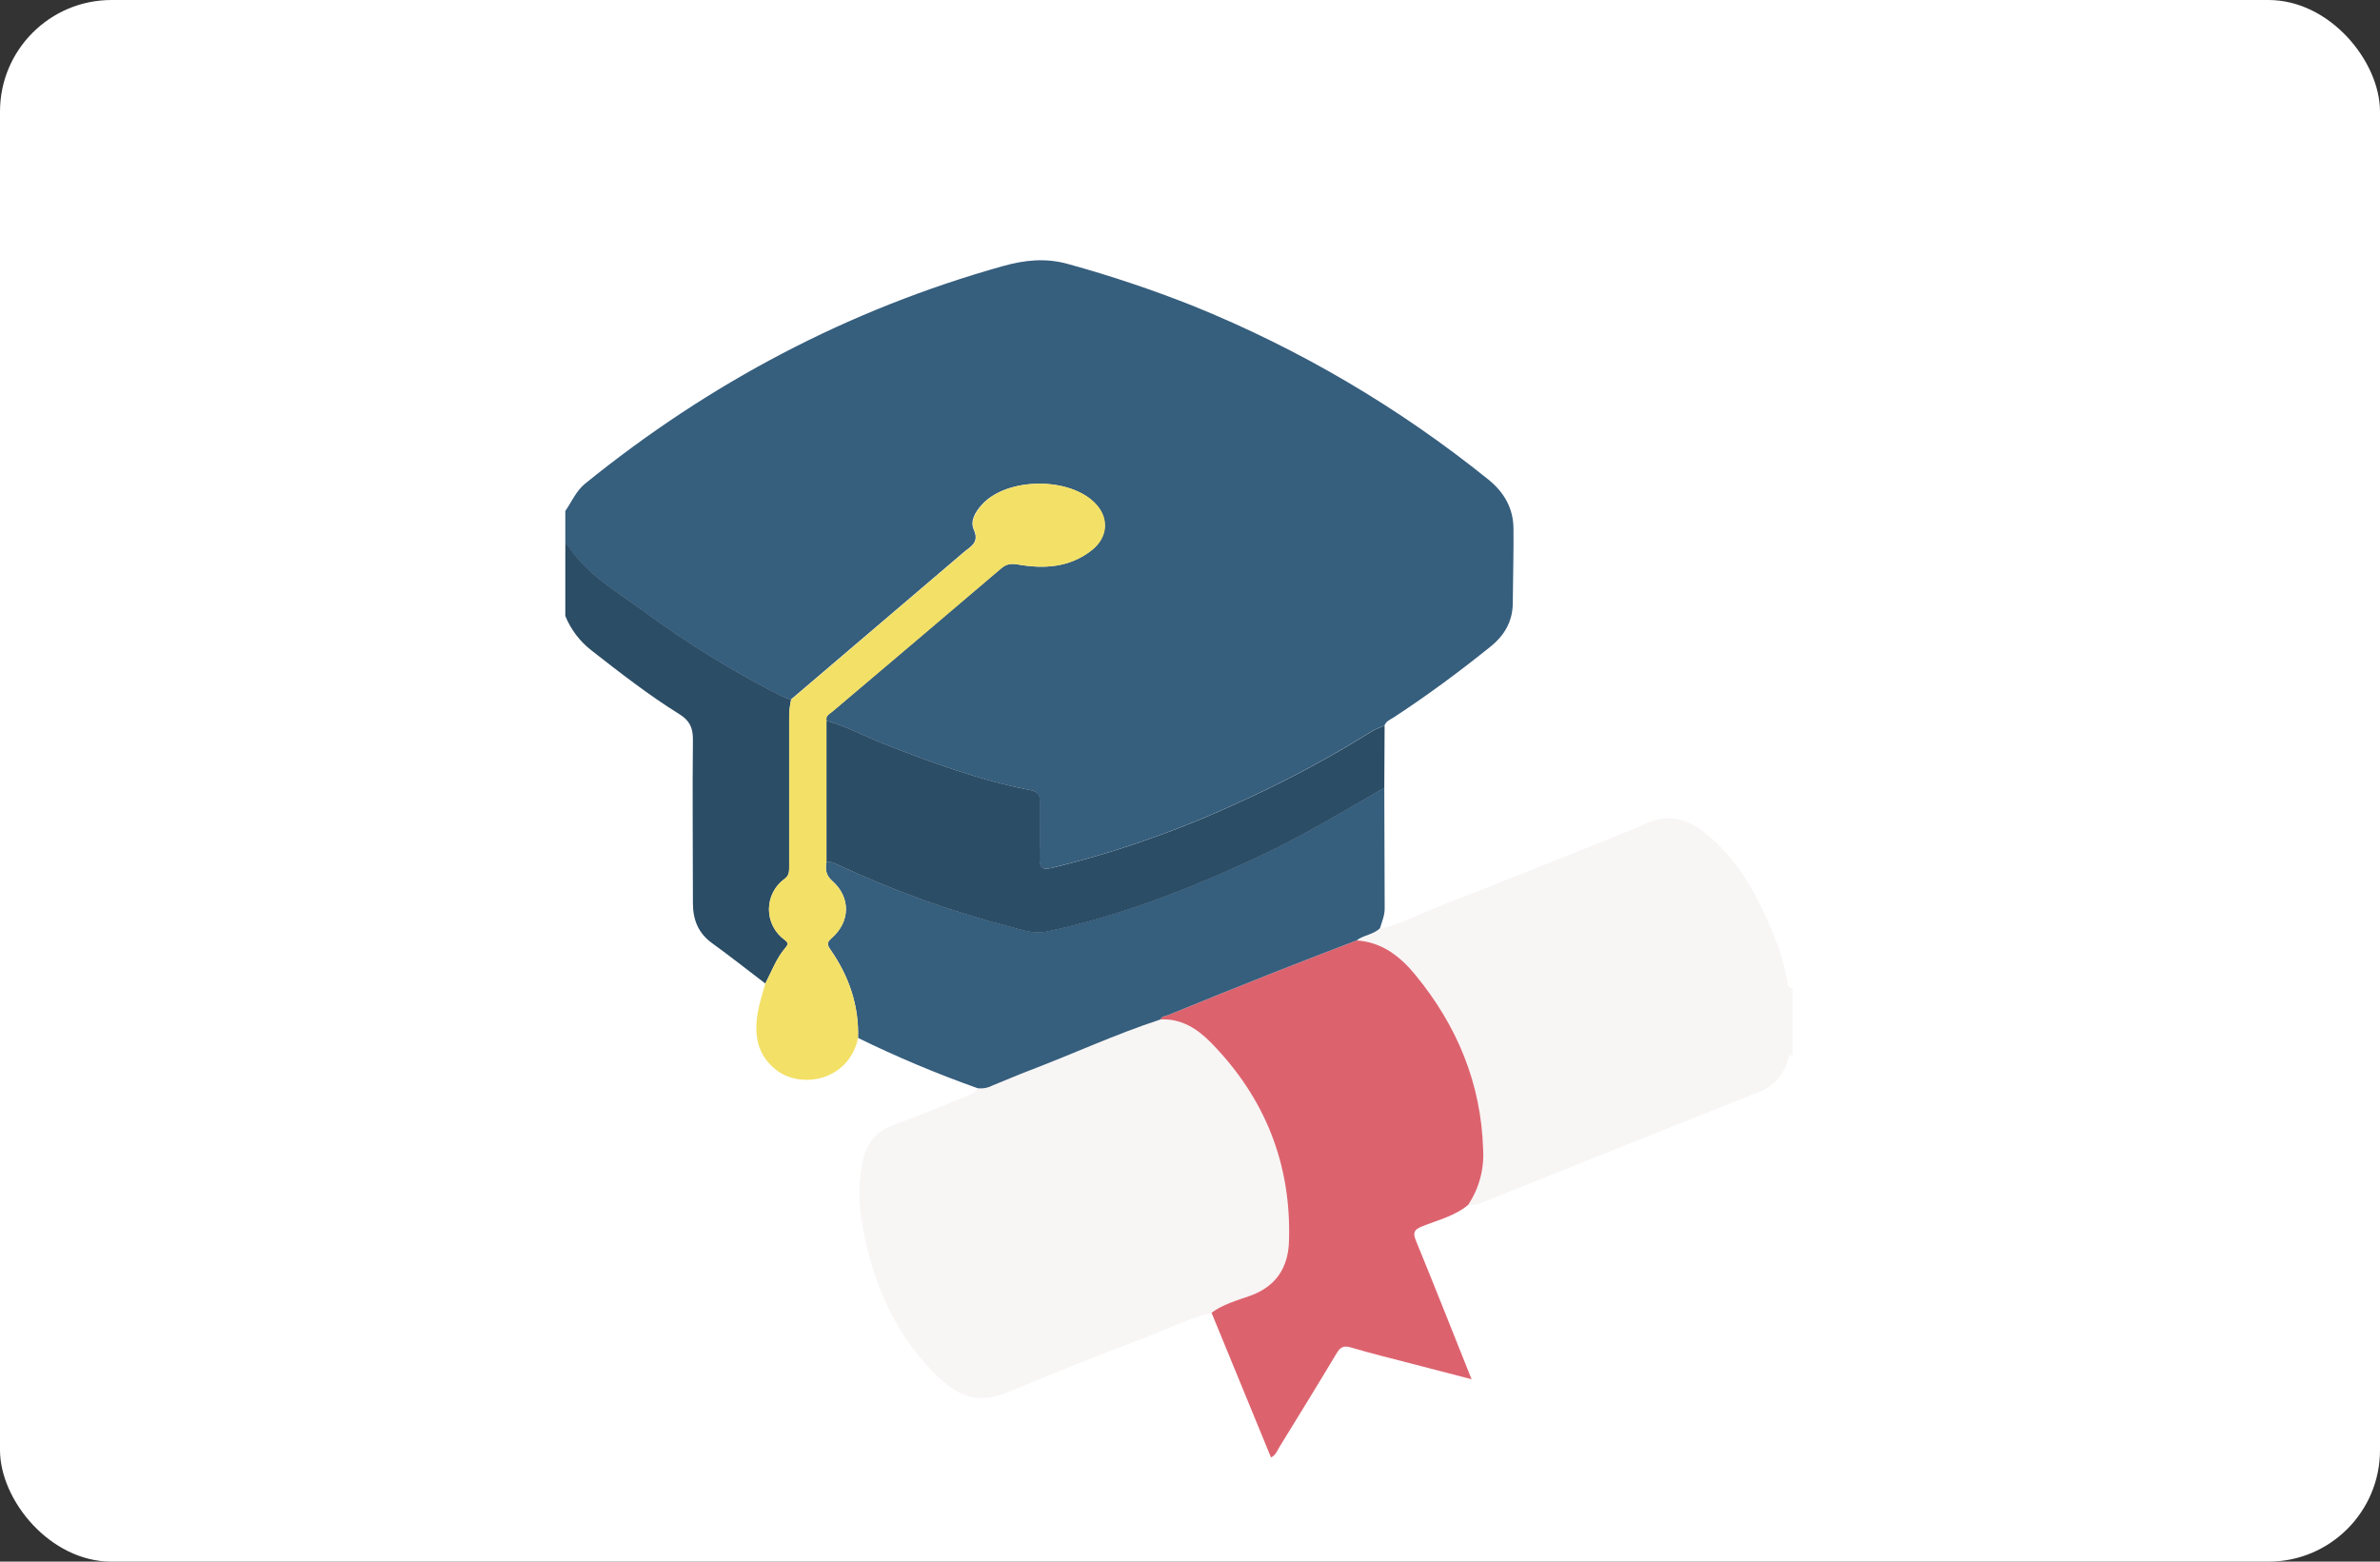 <svg width="320" height="210" viewBox="0 0 320 210" fill="none" xmlns="http://www.w3.org/2000/svg">
<rect x="0" y="0" width="320" height="210" fill="#333333" stroke="none"/>
<rect width="320" height="210" rx="15" fill="white"/>
<g clip-path="url(#clip0_115_237)">
<path d="M76.009 73.206V68.716C76.868 67.473 77.445 66.032 78.687 65.024C95.396 51.479 114.048 41.616 134.836 35.785C137.768 34.962 140.605 34.648 143.666 35.519C149.341 37.086 154.928 38.958 160.4 41.128C174.724 46.928 188.112 54.804 200.133 64.501C202.282 66.242 203.473 68.382 203.494 71.1C203.524 74.415 203.421 77.725 203.4 81.036C203.4 83.514 202.316 85.422 200.391 86.962C196.217 90.328 191.914 93.509 187.426 96.447C186.944 96.76 186.343 96.961 186.136 97.596C185.579 97.776 185.04 98.005 184.524 98.282C178.493 102.056 172.201 105.401 165.696 108.29C157.87 111.872 149.716 114.695 141.349 116.72C140.059 117.024 139.737 116.591 139.767 115.386C139.827 112.878 139.767 110.365 139.797 107.852C139.797 106.969 139.547 106.446 138.627 106.27C131.78 104.954 125.28 102.553 118.811 100.027C116.231 99.024 113.798 97.639 111.099 96.931C110.927 96.236 111.529 96.001 111.903 95.679C119.46 89.264 127.018 82.851 134.578 76.439C135.326 75.8 135.988 75.757 136.912 75.92C140.399 76.525 143.79 76.306 146.713 74.029C148.936 72.314 149.133 69.703 147.289 67.743C143.85 64.081 135.317 64.158 131.986 67.893C131.126 68.849 130.4 70.037 130.929 71.238C131.569 72.67 130.877 73.274 129.94 73.965C129.553 74.252 129.2 74.582 128.831 74.895L106.327 94.075C105.872 93.936 105.426 93.77 104.99 93.578C98.526 90.294 92.344 86.485 86.506 82.189C82.87 79.496 78.799 77.249 76.271 73.274C76.262 73.214 76.103 73.227 76.009 73.206Z" fill="#365E7D"/>
<path d="M185.543 124.863C188.247 124.352 190.637 122.985 193.165 122.007C200.537 119.155 207.866 116.197 215.208 113.268C217.293 112.436 219.374 111.604 221.424 110.695C224.184 109.469 226.69 110.048 228.947 111.776C233.452 115.232 236.108 120.009 238.227 125.124C239.233 127.418 239.955 129.826 240.377 132.294C240.388 132.454 240.459 132.604 240.576 132.714C240.693 132.823 240.848 132.885 241.009 132.885V141.869C240.415 141.894 240.458 142.362 240.317 142.765C240.041 143.683 239.559 144.526 238.908 145.23C238.256 145.934 237.451 146.479 236.555 146.826C224.015 151.8 211.485 156.802 198.968 161.833C198.472 162.031 197.933 162.101 197.403 162.035C198.872 159.841 199.583 157.229 199.428 154.595C199.17 145.719 195.916 137.95 190.349 131.132C188.337 128.666 185.857 126.668 182.414 126.458C183.342 125.729 184.645 125.695 185.543 124.863Z" fill="#F8F5F5"/>
<path d="M76.009 73.206C76.112 73.227 76.271 73.206 76.314 73.274C78.842 77.249 82.912 79.496 86.549 82.189C92.386 86.485 98.569 90.295 105.033 93.578C105.469 93.77 105.915 93.936 106.37 94.075C106.17 94.958 106.08 95.863 106.104 96.768C106.104 103.329 106.104 109.894 106.104 116.454C106.104 117.093 106.147 117.689 105.502 118.169C104.848 118.638 104.315 119.256 103.947 119.971C103.58 120.686 103.388 121.478 103.388 122.281C103.388 123.085 103.58 123.877 103.947 124.592C104.315 125.307 104.848 125.925 105.502 126.394C105.932 126.715 106.022 126.964 105.639 127.401C104.401 128.833 103.752 130.604 102.901 132.26C100.52 130.446 98.173 128.589 95.744 126.831C93.874 125.48 93.165 123.675 93.165 121.45C93.165 114.134 93.087 106.815 93.165 99.495C93.186 97.874 92.735 96.901 91.334 96.031C87.198 93.458 83.355 90.456 79.512 87.455C77.958 86.248 76.749 84.653 76.009 82.832V73.206Z" fill="#2B4D66"/>
<path d="M162.893 176.524C159.415 177.416 156.222 179.067 152.873 180.297C146.962 182.471 141.15 184.916 135.321 187.283C131.526 188.83 128.848 187.711 126.346 185.361C120.427 179.766 117.362 172.661 115.956 164.779C115.403 161.946 115.412 159.033 115.982 156.203C116.498 153.824 117.77 152.1 120.229 151.238C123.401 150.127 126.501 148.807 129.617 147.537C130.288 147.263 131.074 147.109 131.435 146.324C132.128 146.412 132.83 146.284 133.447 145.959C135.128 145.286 136.787 144.562 138.477 143.918C144.344 141.684 150.049 139.039 156.024 137.083C158.827 136.933 160.976 138.323 162.803 140.184C170.089 147.597 173.635 156.525 173.309 166.906C173.197 170.482 171.538 173.038 167.978 174.277C166.237 174.895 164.423 175.401 162.893 176.524Z" fill="#F8F5F5"/>
<path d="M162.893 176.524C164.424 175.409 166.238 174.895 167.979 174.286C171.538 173.047 173.197 170.491 173.309 166.915C173.636 156.534 170.089 147.619 162.803 140.192C160.976 138.331 158.827 136.942 156.024 137.092C156.209 136.607 156.716 136.637 157.081 136.492C161.882 134.531 166.69 132.594 171.508 130.682C175.127 129.245 178.768 127.864 182.401 126.462C185.839 126.672 188.324 128.67 190.336 131.136C195.924 137.954 199.157 145.715 199.415 154.6C199.57 157.233 198.859 159.846 197.39 162.039C195.567 163.54 193.285 164.076 191.166 164.934C190.125 165.363 189.94 165.757 190.366 166.803C192.872 172.918 195.297 179.063 197.859 185.469C195.056 184.744 192.451 184.075 189.854 183.393C187.112 182.677 184.356 182.004 181.635 181.198C180.66 180.911 180.213 181.147 179.718 181.974C177.195 186.193 174.616 190.374 172.041 194.559C171.74 195.044 171.564 195.64 170.893 195.996C168.219 189.487 165.553 182.996 162.893 176.524Z" fill="#DC636E"/>
<path d="M182.401 126.462C178.768 127.864 175.127 129.245 171.508 130.682C166.688 132.591 161.879 134.528 157.082 136.492C156.716 136.638 156.222 136.608 156.024 137.092C150.049 139.047 144.345 141.693 138.477 143.927C136.788 144.57 135.128 145.295 133.447 145.968C132.83 146.293 132.128 146.42 131.436 146.333C125.954 144.388 120.59 142.132 115.367 139.575C115.505 135.201 114.146 131.278 111.679 127.723C111.176 127.003 111.159 126.715 111.851 126.111C114.353 123.915 114.387 120.631 111.885 118.439C110.996 117.655 110.961 116.861 111.129 115.867C111.612 115.846 112.09 115.969 112.504 116.218C120.051 119.752 127.911 122.576 135.984 124.653C137.484 125.034 138.993 125.613 140.661 125.266C150.449 123.221 159.674 119.597 168.709 115.425C174.728 112.646 180.402 109.229 186.123 105.906C186.141 111.337 186.158 116.769 186.175 122.2C186.175 123.13 185.797 123.962 185.543 124.824C184.645 125.695 183.342 125.729 182.401 126.462Z" fill="#365E7D"/>
<path d="M111.129 115.888C110.961 116.861 110.996 117.655 111.885 118.461C114.387 120.652 114.353 123.937 111.851 126.132C111.159 126.737 111.176 127.024 111.679 127.744C114.146 131.299 115.505 135.222 115.367 139.596C114.138 145.342 107.63 146.573 104.221 143.768C101.672 141.667 101.379 138.914 101.925 135.947C102.157 134.699 102.57 133.486 102.905 132.255C103.765 130.604 104.406 128.825 105.644 127.401C106.026 126.972 105.945 126.715 105.506 126.394C104.852 125.925 104.319 125.307 103.952 124.592C103.584 123.877 103.392 123.085 103.392 122.281C103.392 121.478 103.584 120.686 103.952 119.971C104.319 119.256 104.852 118.638 105.506 118.169C106.151 117.71 106.108 117.114 106.108 116.454C106.108 109.893 106.108 103.329 106.108 96.768C106.085 95.863 106.174 94.958 106.374 94.075L128.878 74.895C129.248 74.582 129.6 74.252 129.987 73.965C130.924 73.274 131.616 72.678 130.976 71.237C130.447 70.054 131.178 68.849 132.033 67.893C135.365 64.158 143.88 64.081 147.336 67.743C149.181 69.702 148.983 72.305 146.76 74.029C143.837 76.306 140.446 76.525 136.96 75.92C136.035 75.757 135.373 75.8 134.625 76.439C127.085 82.871 119.527 89.284 111.95 95.679C111.572 96.001 110.974 96.236 111.146 96.931C111.129 103.251 111.123 109.57 111.129 115.888Z" fill="#F3E066"/>
<path d="M111.129 115.888C111.129 109.568 111.129 103.249 111.129 96.931C113.828 97.638 116.257 99.023 118.841 100.027C125.289 102.552 131.81 104.954 138.658 106.27C139.577 106.446 139.844 106.969 139.827 107.852C139.788 110.365 139.857 112.878 139.797 115.386C139.767 116.591 140.085 117.024 141.379 116.72C149.747 114.695 157.9 111.872 165.726 108.29C172.231 105.401 178.523 102.056 184.554 98.282C185.07 98.005 185.61 97.776 186.166 97.596L186.123 105.936C180.402 109.259 174.732 112.676 168.71 115.455C159.682 119.627 150.449 123.25 140.661 125.296C138.997 125.643 137.484 125.064 135.984 124.683C127.911 122.599 120.05 119.768 112.504 116.227C112.089 115.982 111.611 115.864 111.129 115.888V115.888Z" fill="#2B4D66"/>
</g>
<defs>
<clipPath id="clip0_115_237">
<rect width="165" height="161" fill="white" transform="translate(76 35)"/>
</clipPath>
</defs>
</svg>
